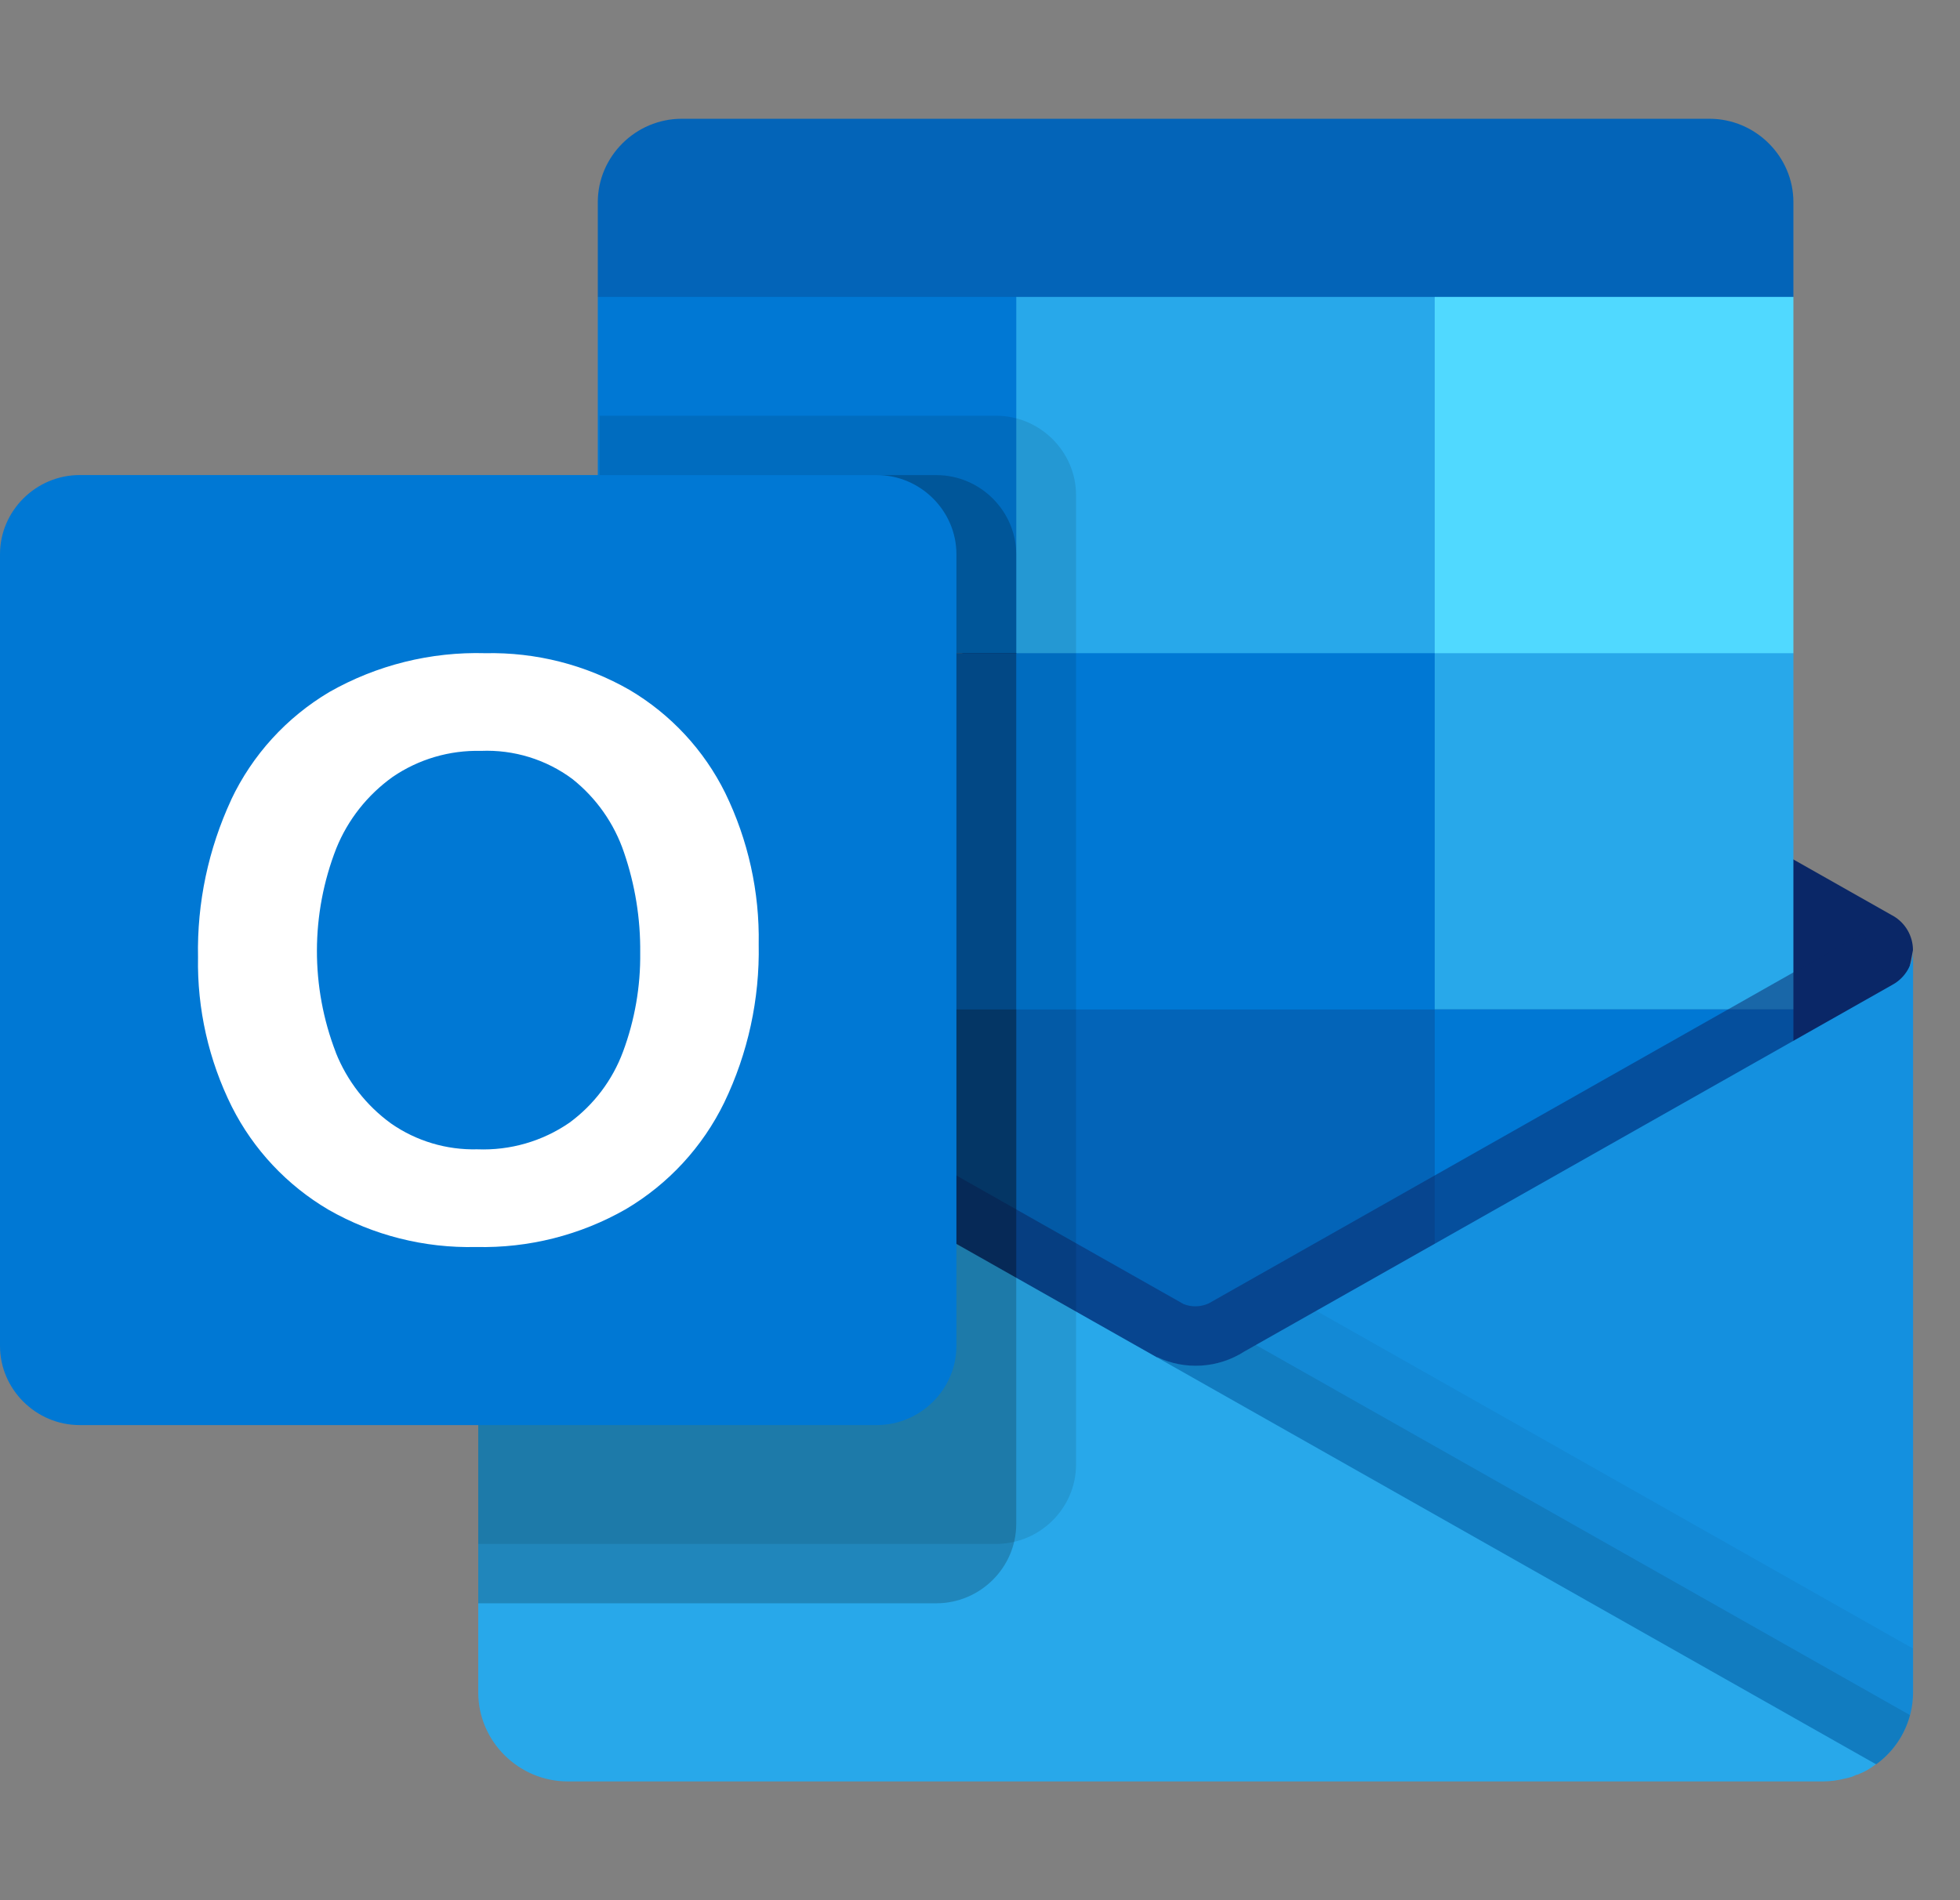 <svg width="33" height="32" viewBox="0 0 33 32" fill="none" xmlns="http://www.w3.org/2000/svg">
<rect x="0" y="0" width="33" height="32" fill="#808080" stroke="none"/>
<path d="M28.782 2H11.478C10.703 2 10.065 2.634 10.065 3.404V5L19.818 8L30.195 5V3.404C30.195 2.634 29.557 2 28.782 2Z" fill="#0364B8"/>
<path d="M31.856 17.405C32.003 16.945 32.121 16.476 32.208 16C32.208 15.762 32.08 15.542 31.873 15.423L31.86 15.416L31.856 15.414L20.947 9.24C20.9 9.21 20.851 9.182 20.801 9.157C20.379 8.949 19.882 8.949 19.46 9.157C19.41 9.182 19.361 9.21 19.314 9.24L8.405 15.414L8.401 15.416L8.388 15.423C8.181 15.542 8.053 15.762 8.053 16C8.14 16.476 8.258 16.945 8.405 17.405L19.972 25.81L31.856 17.405Z" fill="#0A2767"/>
<path d="M24.156 5H17.11L15.076 8L17.11 11L24.156 17H30.195V11L24.156 5Z" fill="#28A8EA"/>
<path fill-rule="evenodd" clip-rule="evenodd" d="M10.065 5H17.111V11H10.065V5Z" fill="#0078D4"/>
<path fill-rule="evenodd" clip-rule="evenodd" d="M24.156 5H30.195V11H24.156V5Z" fill="#50D9FF"/>
<path d="M24.156 17L17.111 11H10.065V17L17.111 23L28.013 24.768L24.156 17Z" fill="#0364B8"/>
<path fill-rule="evenodd" clip-rule="evenodd" d="M17.11 11H24.156V17H17.11V11Z" fill="#0078D4"/>
<path fill-rule="evenodd" clip-rule="evenodd" d="M10.065 17H17.111V23H10.065V17Z" fill="#064A8C"/>
<path fill-rule="evenodd" clip-rule="evenodd" d="M24.156 17H30.195V23H24.156V17Z" fill="#0078D4"/>
<path d="M20.322 25.218L8.452 16.618L8.949 15.749C8.949 15.749 19.764 21.869 19.928 21.961C20.065 22.016 20.219 22.011 20.352 21.949C20.506 21.863 31.355 15.719 31.355 15.719L31.855 16.588L20.322 25.218Z" fill="#0A2767" fill-opacity="0.498"/>
<path d="M31.873 16.577L31.86 16.585L31.857 16.587L20.948 22.761C20.508 23.043 19.951 23.078 19.479 22.852L23.278 27.913L31.586 29.71V29.714C31.977 29.433 32.21 28.98 32.21 28.5V16C32.21 16.238 32.082 16.458 31.875 16.577H31.873Z" fill="#1490DF"/>
<path d="M32.208 28.5V27.762L22.16 22.074L20.947 22.76C20.507 23.042 19.95 23.077 19.478 22.851L23.277 27.912L31.585 29.709V29.713C31.976 29.431 32.209 28.979 32.209 28.499L32.208 28.5Z" fill="black" fill-opacity="0.047"/>
<path d="M32.157 28.883L21.143 22.649L20.947 22.76C20.507 23.042 19.95 23.077 19.478 22.851L23.277 27.912L31.585 29.709V29.713C31.867 29.51 32.069 29.216 32.158 28.882L32.157 28.883Z" fill="black" fill-opacity="0.098"/>
<path d="M8.404 16.59V16.58H8.394L8.364 16.56C8.168 16.441 8.05 16.228 8.052 16V28.502C8.052 29.324 8.732 30 9.56 30H30.698C30.824 29.999 30.949 29.982 31.07 29.95C31.133 29.939 31.195 29.919 31.252 29.89C31.273 29.888 31.294 29.881 31.312 29.87C31.394 29.837 31.472 29.793 31.543 29.74L31.584 29.71L8.404 16.59Z" fill="#28A8EA"/>
<path d="M18.117 24.667V8.334C18.115 7.604 17.51 7.003 16.775 7.001H10.096V14.457L8.404 15.415L8.4 15.417L8.387 15.424C8.18 15.543 8.052 15.764 8.052 16.001V26.004V26H16.775C17.51 25.998 18.115 25.398 18.117 24.667Z" fill="black" fill-opacity="0.098"/>
<path d="M17.11 25.667V9.334C17.108 8.604 16.504 8.003 15.769 8.001H10.096V14.457L8.404 15.415L8.4 15.417L8.387 15.424C8.18 15.543 8.052 15.764 8.052 16.001V27.004V27H15.769C16.504 26.998 17.108 26.398 17.11 25.667ZM17.11 23.667V9.334C17.108 8.604 16.504 8.003 15.769 8.001H10.096V14.457L8.404 15.415L8.4 15.417L8.387 15.424C8.18 15.543 8.052 15.764 8.052 16.001V25.004V25H15.769C16.504 24.998 17.108 24.398 17.11 23.667ZM16.104 23.667V9.334C16.102 8.604 15.497 8.003 14.762 8.001H10.096V14.457L8.404 15.415L8.4 15.417L8.387 15.424C8.18 15.543 8.052 15.764 8.052 16.001V25.004V25H14.762C15.497 24.998 16.102 24.398 16.104 23.667Z" fill="black" fill-opacity="0.2"/>
<path d="M1.342 8H14.761C15.497 8 16.103 8.602 16.103 9.333V22.666C16.103 23.397 15.497 23.999 14.761 23.999H1.342C0.606 23.999 0 23.397 0 22.666V9.333C0 8.602 0.606 8 1.342 8Z" fill="#0078D4"/>
<path d="M3.892 13.468C4.249 12.713 4.824 12.082 5.545 11.654C6.343 11.2 7.252 10.974 8.172 11C9.024 10.982 9.864 11.196 10.602 11.62C11.295 12.031 11.854 12.633 12.21 13.353C12.597 14.147 12.79 15.02 12.774 15.902C12.792 16.824 12.594 17.737 12.193 18.569C11.829 19.315 11.254 19.939 10.537 20.363C9.771 20.801 8.899 21.021 8.016 21C7.146 21.021 6.286 20.804 5.532 20.373C4.833 19.962 4.267 19.359 3.903 18.637C3.514 17.855 3.318 16.991 3.334 16.118C3.316 15.204 3.508 14.298 3.893 13.468H3.892ZM5.654 17.726C5.844 18.203 6.166 18.617 6.584 18.92C7.008 19.216 7.518 19.368 8.036 19.355C8.588 19.377 9.133 19.22 9.587 18.907C9.999 18.605 10.313 18.188 10.49 17.71C10.688 17.177 10.786 16.612 10.779 16.044C10.785 15.471 10.693 14.901 10.507 14.358C10.343 13.87 10.04 13.438 9.635 13.117C9.193 12.789 8.65 12.622 8.098 12.645C7.569 12.632 7.048 12.785 6.612 13.083C6.187 13.387 5.857 13.804 5.662 14.287C5.23 15.393 5.227 16.619 5.655 17.726H5.654Z" fill="white"/>
</svg>
